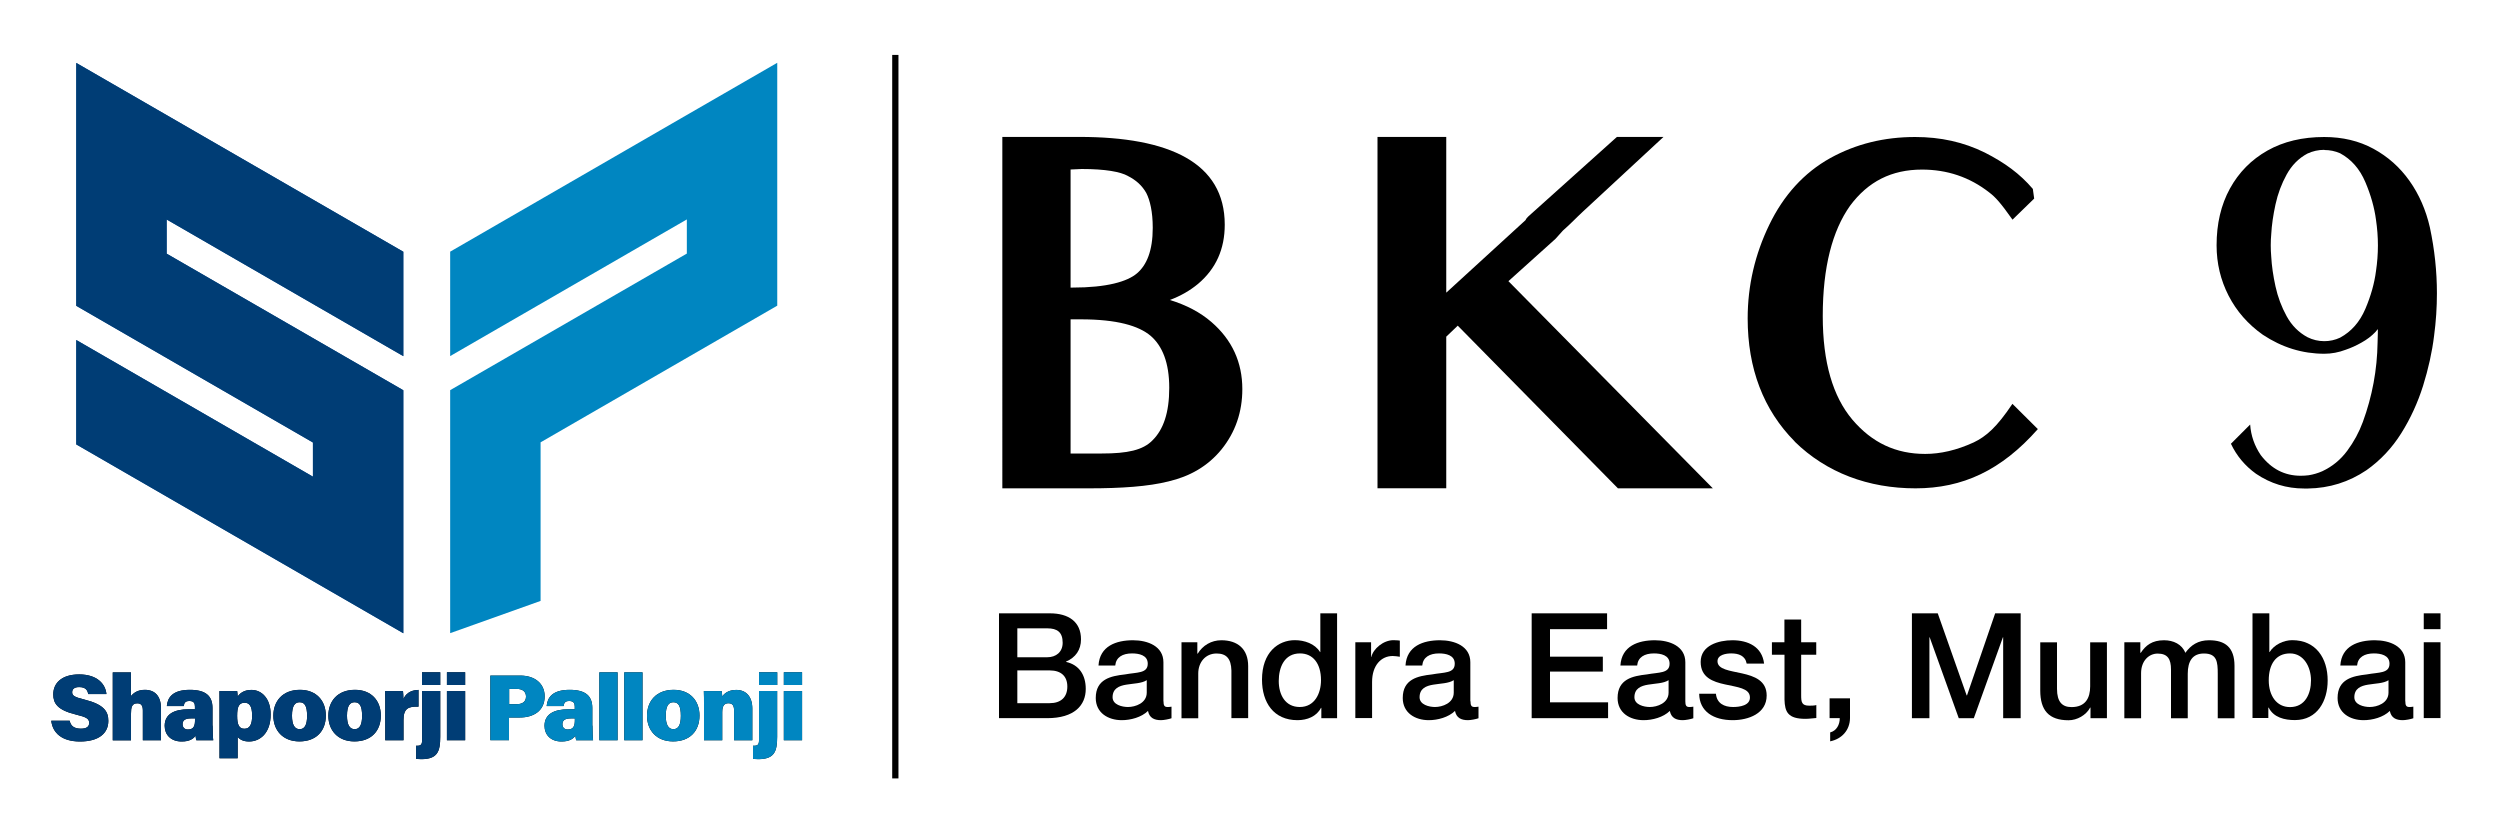 <?xml version="1.0" encoding="UTF-8"?><svg id="Layer_1" xmlns="http://www.w3.org/2000/svg" viewBox="0 0 300 100"><defs><style>.cls-1{fill:none;stroke:#000;stroke-miterlimit:10;stroke-width:.75px;}.cls-2{fill:#003d75;}.cls-2,.cls-3{fill-rule:evenodd;}.cls-4{fill:#0086c1;}.cls-3{fill:#145397;}</style></defs><path d="M8.36,86.48c.13.68.6.96,1.34.96.69,0,1-.24,1-.69,0-.51-.34-.7-1.57-1-2.29-.55-2.74-1.39-2.74-2.43,0-1.3.96-2.39,3.11-2.39s3.16,1.14,3.27,2.36h-2.19c-.06-.42-.27-.84-1.08-.84-.52,0-.84.2-.84.62s.28.58,1.48.88c2.39.6,2.86,1.46,2.86,2.56,0,1.46-1.12,2.47-3.4,2.47-2.14,0-3.28-1-3.45-2.49h2.21Z"/><path d="M15.71,80.67v2.87c.29-.36.78-.76,1.67-.76,1.22,0,1.94.77,1.94,2.23v3.82h-2.18v-3.55c0-.59-.18-.88-.67-.88-.66,0-.75.51-.75,1.24v3.2h-2.19v-8.15h2.19Z"/><path d="M25.52,87.08c0,.67.03,1.55.07,1.75h-2.03c-.05-.12-.08-.4-.09-.54-.28.37-.72.69-1.67.69-1.32,0-2.04-.83-2.04-1.88,0-1.39,1.11-1.99,2.91-1.99h.72v-.33c0-.38-.13-.66-.66-.66-.5,0-.63.23-.68.61h-2.03c.08-.99.66-1.95,2.76-1.95,1.93,0,2.72.75,2.72,2.18v2.12ZM23.41,86.21h-.49c-.76,0-1.01.27-1.01.7,0,.35.21.63.64.63.74,0,.85-.51.85-1.14v-.18Z"/><path d="M28.52,88.41v2.58h-2.18v-6.47c0-.53,0-1.18-.01-1.59h2.13c.03.15.06.49.06.66.23-.35.71-.8,1.65-.8,1.24,0,2.31,1.03,2.31,2.95,0,2.18-1.23,3.24-2.59,3.24-.73,0-1.14-.26-1.37-.56ZM30.25,85.82c0-1.09-.33-1.49-.89-1.49-.69,0-.9.47-.9,1.57,0,1.02.21,1.55.86,1.55s.94-.5.94-1.63Z"/><path d="M39.1,85.87c0,1.84-1.15,3.1-3.17,3.1s-3.13-1.37-3.13-3.08,1.08-3.11,3.2-3.11c1.95,0,3.1,1.3,3.1,3.09ZM35.04,85.88c0,1.12.33,1.62.92,1.62s.89-.5.89-1.6c0-1.22-.31-1.63-.9-1.63-.54,0-.91.39-.91,1.61Z"/><path d="M45.7,85.87c0,1.84-1.15,3.1-3.17,3.1s-3.13-1.37-3.13-3.08,1.08-3.11,3.2-3.11c1.95,0,3.1,1.3,3.1,3.09ZM41.64,85.88c0,1.12.33,1.62.92,1.62s.89-.5.89-1.6c0-1.22-.31-1.63-.9-1.63-.54,0-.91.39-.91,1.61Z"/><path d="M46.23,84.62c0-.56,0-1.17-.02-1.69h2.15c.03.18.05.7.05.96.23-.57.8-1.09,1.81-1.1v2.01c-1.24-.05-1.8.23-1.8,1.61v2.42h-2.19v-4.21Z"/><path d="M52.83,82.93v5.48c0,1.77-.33,2.69-2.28,2.69-.19,0-.44-.02-.62-.03v-1.58h.13c.44,0,.59-.15.59-.66v-5.91h2.19ZM50.64,82.2v-1.53h2.19v1.53h-2.19Z"/><path d="M53.63,80.67h2.19v1.53h-2.19v-1.53ZM53.63,82.93h2.19v5.9h-2.19v-5.9Z"/><path class="cls-2" d="M8.36,86.48c.13.68.6.96,1.34.96.69,0,1-.24,1-.69,0-.51-.34-.7-1.57-1-2.29-.55-2.74-1.39-2.74-2.43,0-1.3.96-2.39,3.11-2.39s3.16,1.14,3.27,2.36h-2.19c-.06-.42-.27-.84-1.08-.84-.52,0-.84.2-.84.62s.28.58,1.48.88c2.39.6,2.86,1.46,2.86,2.56,0,1.46-1.12,2.47-3.4,2.47-2.14,0-3.28-1-3.45-2.49h2.21Z"/><path class="cls-2" d="M15.71,80.67v2.87c.29-.36.78-.76,1.67-.76,1.22,0,1.94.77,1.94,2.23v3.82h-2.18v-3.55c0-.59-.18-.88-.67-.88-.66,0-.75.51-.75,1.24v3.2h-2.19v-8.15h2.19Z"/><path class="cls-2" d="M25.52,87.08c0,.67.03,1.55.07,1.75h-2.03c-.05-.12-.08-.4-.09-.54-.28.37-.72.69-1.67.69-1.32,0-2.04-.83-2.04-1.88,0-1.39,1.11-1.99,2.91-1.99h.72v-.33c0-.38-.13-.66-.66-.66-.5,0-.63.23-.68.61h-2.03c.08-.99.66-1.95,2.76-1.95,1.93,0,2.72.75,2.72,2.18v2.12ZM23.41,86.21h-.49c-.76,0-1.01.27-1.01.7,0,.35.21.63.64.63.74,0,.85-.51.85-1.14v-.18Z"/><path class="cls-2" d="M28.52,88.41v2.58h-2.18v-6.47c0-.53,0-1.18-.01-1.59h2.13c.03.15.06.49.06.66.23-.35.71-.8,1.65-.8,1.24,0,2.31,1.03,2.31,2.95,0,2.18-1.23,3.24-2.59,3.24-.73,0-1.14-.26-1.37-.56ZM30.25,85.82c0-1.09-.33-1.49-.89-1.49-.69,0-.9.47-.9,1.57,0,1.02.21,1.55.86,1.55s.94-.5.94-1.63Z"/><path class="cls-2" d="M39.1,85.87c0,1.84-1.15,3.1-3.17,3.1s-3.13-1.37-3.13-3.08,1.08-3.11,3.2-3.11c1.95,0,3.1,1.3,3.1,3.09ZM35.04,85.88c0,1.12.33,1.62.92,1.62s.89-.5.89-1.6c0-1.22-.31-1.63-.9-1.63-.54,0-.91.39-.91,1.61Z"/><path class="cls-2" d="M45.7,85.87c0,1.84-1.15,3.1-3.17,3.1s-3.13-1.37-3.13-3.08,1.08-3.11,3.2-3.11c1.95,0,3.1,1.3,3.1,3.09ZM41.64,85.88c0,1.12.33,1.62.92,1.62s.89-.5.89-1.6c0-1.22-.31-1.63-.9-1.63-.54,0-.91.39-.91,1.61Z"/><path class="cls-2" d="M46.23,84.62c0-.56,0-1.17-.02-1.69h2.15c.03.18.05.7.05.96.23-.57.8-1.09,1.81-1.1v2.01c-1.24-.05-1.8.23-1.8,1.61v2.42h-2.19v-4.21Z"/><path class="cls-2" d="M52.83,82.93v5.48c0,1.77-.33,2.69-2.28,2.69-.19,0-.44-.02-.62-.03v-1.58h.13c.44,0,.59-.15.59-.66v-5.91h2.19ZM50.64,82.2v-1.53h2.19v1.53h-2.19Z"/><path class="cls-2" d="M53.63,80.67h2.19v1.53h-2.19v-1.53ZM53.63,82.93h2.19v5.9h-2.19v-5.9Z"/><path d="M58.85,81.07h3.59c1.75,0,2.92.97,2.92,2.49,0,1.74-1.34,2.54-2.98,2.54h-1.3v2.72h-2.24v-7.75ZM61.09,84.5h.93c.64,0,1.1-.27,1.1-.91s-.46-.92-1.09-.92h-.93v1.84Z"/><path d="M71.1,87.08c0,.67.03,1.55.07,1.75h-2.03c-.04-.12-.08-.4-.09-.54-.28.37-.72.69-1.67.69-1.32,0-2.04-.83-2.04-1.88,0-1.39,1.11-1.99,2.91-1.99h.72v-.33c0-.38-.13-.66-.66-.66-.5,0-.63.23-.68.61h-2.03c.08-.99.66-1.95,2.76-1.95,1.93,0,2.72.75,2.72,2.18v2.12ZM68.99,86.21h-.49c-.76,0-1.01.27-1.01.7,0,.35.21.63.64.63.74,0,.85-.51.85-1.14v-.18Z"/><path d="M71.92,88.83v-8.15h2.19v8.15h-2.19Z"/><path d="M74.91,88.83v-8.15h2.19v8.15h-2.19Z"/><path d="M83.94,85.87c0,1.84-1.15,3.1-3.17,3.1s-3.13-1.37-3.13-3.08,1.08-3.11,3.2-3.11c1.95,0,3.1,1.3,3.1,3.09ZM79.89,85.88c0,1.12.33,1.62.92,1.62s.89-.5.89-1.6c0-1.22-.31-1.63-.9-1.63-.54,0-.91.39-.91,1.61Z"/><path d="M84.48,84.46c0-.51,0-1.06-.02-1.53h2.14c.03.15.06.47.07.65.23-.34.72-.79,1.68-.79,1.18,0,1.93.8,1.93,2.24v3.8h-2.19v-3.55c0-.57-.16-.89-.67-.89-.46,0-.75.24-.75,1.07v3.37h-2.19v-4.37Z"/><path d="M93.26,82.93v5.48c0,1.77-.33,2.69-2.28,2.69-.19,0-.44-.02-.62-.03v-1.58h.13c.44,0,.59-.15.59-.66v-5.91h2.19ZM91.08,82.2v-1.53h2.19v1.53h-2.19Z"/><path d="M94.06,80.67h2.19v1.53h-2.19v-1.53ZM94.06,82.93h2.19v5.9h-2.19v-5.9Z"/><path class="cls-4" d="M58.85,81.07h3.59c1.75,0,2.92.97,2.92,2.49,0,1.74-1.34,2.54-2.98,2.54h-1.3v2.72h-2.24v-7.75ZM61.09,84.5h.93c.64,0,1.1-.27,1.1-.91s-.46-.92-1.09-.92h-.93v1.84Z"/><path class="cls-4" d="M71.1,87.08c0,.67.03,1.55.07,1.75h-2.03c-.04-.12-.08-.4-.09-.54-.28.37-.72.69-1.67.69-1.32,0-2.04-.83-2.04-1.88,0-1.39,1.11-1.99,2.91-1.99h.72v-.33c0-.38-.13-.66-.66-.66-.5,0-.63.23-.68.61h-2.03c.08-.99.66-1.95,2.76-1.95,1.93,0,2.72.75,2.72,2.18v2.12ZM68.99,86.21h-.49c-.76,0-1.01.27-1.01.7,0,.35.21.63.64.63.74,0,.85-.51.85-1.14v-.18Z"/><path class="cls-4" d="M71.92,88.83v-8.15h2.19v8.15h-2.19Z"/><path class="cls-4" d="M74.91,88.83v-8.15h2.19v8.15h-2.19Z"/><path class="cls-4" d="M83.94,85.87c0,1.84-1.15,3.1-3.17,3.1s-3.13-1.37-3.13-3.08,1.08-3.11,3.2-3.11c1.95,0,3.1,1.3,3.1,3.09ZM79.89,85.88c0,1.12.33,1.62.92,1.62s.89-.5.89-1.6c0-1.22-.31-1.63-.9-1.63-.54,0-.91.39-.91,1.61Z"/><path class="cls-4" d="M84.48,84.46c0-.51,0-1.06-.02-1.53h2.14c.03.15.06.47.07.65.23-.34.72-.79,1.68-.79,1.18,0,1.93.8,1.93,2.24v3.8h-2.19v-3.55c0-.57-.16-.89-.67-.89-.46,0-.75.24-.75,1.07v3.37h-2.19v-4.37Z"/><path class="cls-4" d="M93.26,82.93v5.48c0,1.77-.33,2.69-2.28,2.69-.19,0-.44-.02-.62-.03v-1.58h.13c.44,0,.59-.15.59-.66v-5.91h2.19ZM91.08,82.2v-1.53h2.19v1.53h-2.19Z"/><path class="cls-4" d="M94.06,80.67h2.19v1.53h-2.19v-1.53ZM94.06,82.93h2.19v5.9h-2.19v-5.9Z"/><path class="cls-3" d="M9.15,36.7l28.4,16.4v4.1c-9.47-5.47-18.93-10.93-28.4-16.4v12.53l39.25,22.66v-29.16l-28.4-16.39v-4.1l28.4,16.4v-12.53c-13.08-7.55-26.17-15.11-39.25-22.66v29.16Z"/><path class="cls-2" d="M9.15,36.7l28.4,16.4v4.1c-9.47-5.47-18.93-10.93-28.4-16.4v12.53l39.25,22.66v-29.16l-28.4-16.39v-4.1l28.4,16.4v-12.53c-13.08-7.55-26.17-15.11-39.25-22.66v29.16Z"/><path class="cls-4" d="M93.26,7.54h0s-10.64,6.14-10.64,6.14h0s-7.65,4.42-7.65,4.42l-9.73,5.62h0c-3.74,2.16-7.48,4.32-11.22,6.48v12.53l28.4-16.4v4.1l-28.4,16.39v29.16l10.85-3.87v-19.03l28.4-16.4V7.54s0,0,0,0Z"/><path d="M119.88,73.6h6.11c2.25,0,3.73,1.02,3.73,3.12,0,1.27-.65,2.18-1.79,2.67v.04c1.53.34,2.36,1.53,2.36,3.24,0,1.97-1.37,3.51-4.63,3.51h-5.78v-12.57ZM122.08,78.87h3.59c1.05,0,1.85-.62,1.85-1.74,0-1.27-.65-1.73-1.85-1.73h-3.59v3.47ZM122.08,84.38h3.89c1.34,0,2.11-.72,2.11-1.99s-.78-1.94-2.11-1.94h-3.89v3.93Z"/><path d="M139.62,84.15c0,.49.1.69.47.69.13,0,.28,0,.49-.04v1.39c-.3.11-.93.23-1.27.23-.81,0-1.39-.28-1.55-1.11-.79.77-2.08,1.11-3.15,1.11-1.64,0-3.12-.88-3.12-2.66,0-2.27,1.81-2.64,3.51-2.83,1.44-.27,2.73-.1,2.73-1.29,0-1.04-1.08-1.23-1.89-1.23-1.13,0-1.92.46-2.01,1.45h-2.01c.14-2.34,2.13-3.03,4.14-3.03,1.78,0,3.65.72,3.65,2.64v4.68ZM137.61,81.62c-.61.4-1.58.39-2.46.54-.86.14-1.64.46-1.64,1.51,0,.9,1.14,1.17,1.85,1.17.88,0,2.25-.46,2.25-1.73v-1.49Z"/><path d="M141.78,77.07h1.9v1.34l.04.04c.6-1,1.64-1.62,2.84-1.62,1.97,0,3.22,1.06,3.22,3.1v6.25h-2.01v-5.72c-.04-1.42-.6-2.04-1.78-2.04-1.34,0-2.2,1.06-2.2,2.4v5.37h-2.01v-9.1Z"/><path d="M160.46,86.18h-1.9v-1.24h-.04c-.53,1.04-1.67,1.48-2.82,1.48-2.87,0-4.26-2.13-4.26-4.86,0-3.3,1.96-4.74,3.94-4.74,1.15,0,2.41.42,3.03,1.43h.03v-4.65h2.01v12.57ZM155.97,84.84c1.8,0,2.55-1.64,2.55-3.22,0-2.01-.97-3.21-2.52-3.21-1.88,0-2.55,1.67-2.55,3.31s.77,3.12,2.52,3.12"/><path d="M162.64,77.07h1.89v1.76h.03c.23-.97,1.43-2.01,2.66-2.01.46,0,.58.04.76.05v1.94c-.28-.04-.58-.09-.86-.09-1.37,0-2.47,1.11-2.47,3.12v4.33h-2.01v-9.1Z"/><path d="M176.46,84.15c0,.49.1.69.47.69.12,0,.28,0,.49-.04v1.39c-.3.11-.93.23-1.27.23-.81,0-1.39-.28-1.55-1.11-.79.77-2.08,1.11-3.15,1.11-1.64,0-3.12-.88-3.12-2.66,0-2.27,1.81-2.64,3.51-2.83,1.44-.27,2.73-.1,2.73-1.29,0-1.04-1.08-1.23-1.89-1.23-1.13,0-1.92.46-2.01,1.45h-2.01c.14-2.34,2.13-3.03,4.14-3.03,1.78,0,3.64.72,3.64,2.64v4.68ZM174.45,81.62c-.62.4-1.58.39-2.46.54-.86.14-1.64.46-1.64,1.51,0,.9,1.15,1.17,1.85,1.17.88,0,2.25-.46,2.25-1.73v-1.49Z"/><polygon points="183.8 73.6 192.85 73.6 192.85 75.5 186 75.5 186 78.8 192.34 78.8 192.34 80.59 186 80.59 186 84.28 192.97 84.28 192.97 86.18 183.8 86.18 183.8 73.6"/><path d="M202.24,84.15c0,.49.1.69.47.69.12,0,.28,0,.49-.04v1.39c-.3.11-.93.23-1.27.23-.81,0-1.39-.28-1.55-1.11-.79.77-2.08,1.11-3.15,1.11-1.64,0-3.12-.88-3.12-2.66,0-2.27,1.81-2.64,3.51-2.83,1.45-.27,2.73-.1,2.73-1.29,0-1.04-1.07-1.23-1.88-1.23-1.13,0-1.92.46-2.01,1.45h-2.01c.14-2.34,2.13-3.03,4.14-3.03,1.78,0,3.65.72,3.65,2.64v4.68ZM200.23,81.62c-.61.4-1.58.39-2.46.54-.86.14-1.64.46-1.64,1.51,0,.9,1.14,1.17,1.85,1.17.88,0,2.25-.46,2.25-1.73v-1.49Z"/><path d="M205.91,83.25c.11,1.16.99,1.59,2.06,1.59.76,0,2.08-.16,2.02-1.2-.05-1.06-1.51-1.18-2.98-1.51-1.48-.32-2.93-.84-2.93-2.7,0-1.99,2.15-2.6,3.81-2.6,1.87,0,3.56.77,3.8,2.8h-2.09c-.17-.95-.97-1.22-1.85-1.22-.58,0-1.65.14-1.65.94,0,.99,1.48,1.13,2.96,1.46,1.46.33,2.94.86,2.94,2.65,0,2.17-2.19,2.96-4.07,2.96-2.29,0-4-1.02-4.03-3.17h2.01Z"/><path d="M212.62,77.07h1.51v-2.73h2.01v2.73h1.81v1.5h-1.81v4.86c0,.83.07,1.25.97,1.25.28,0,.57,0,.85-.07v1.55c-.44.03-.86.1-1.3.1-2.1,0-2.48-.81-2.52-2.32v-5.37h-1.51v-1.5Z"/><path d="M219.55,83.8h2.45v2.38c-.02,1.45-.99,2.5-2.38,2.78v-1.07c.77-.19,1.16-.95,1.15-1.71h-1.22v-2.38Z"/><polygon points="229.43 73.6 232.53 73.6 236 83.45 236.04 83.45 239.42 73.6 242.48 73.6 242.48 86.18 240.38 86.18 240.38 76.47 240.35 76.47 236.86 86.18 235.05 86.18 231.56 76.47 231.53 76.47 231.53 86.18 229.43 86.18 229.43 73.6"/><path d="M252.83,86.18h-1.97v-1.27h-.04c-.49.92-1.58,1.52-2.59,1.52-2.38,0-3.4-1.2-3.4-3.57v-5.78h2.01v5.58c0,1.6.65,2.19,1.74,2.19,1.67,0,2.24-1.08,2.24-2.49v-5.28h2.01v9.1Z"/><path d="M254.94,77.07h1.9v1.27h.05c.6-.9,1.36-1.51,2.8-1.51,1.11,0,2.15.48,2.55,1.51.67-.93,1.53-1.51,2.85-1.51,1.92,0,3.05.85,3.05,3.07v6.29h-2.01v-5.32c0-1.45-.09-2.45-1.66-2.45-1.35,0-1.94.9-1.94,2.43v5.34h-2.01v-5.84c0-1.25-.39-1.92-1.6-1.92-1.04,0-1.99.85-1.99,2.36v5.4h-2.01v-9.1Z"/><path d="M270.31,73.6h2.01v4.65h.03c.54-.88,1.69-1.43,2.71-1.43,2.87,0,4.26,2.18,4.26,4.84,0,2.45-1.23,4.75-3.93,4.75-1.23,0-2.55-.3-3.15-1.5h-.04v1.25h-1.9v-12.57ZM274.8,78.41c-1.69,0-2.55,1.29-2.55,3.23,0,1.83.93,3.21,2.55,3.21,1.83,0,2.52-1.62,2.52-3.21s-.86-3.23-2.52-3.23"/><path d="M288.64,84.15c0,.49.1.69.47.69.12,0,.28,0,.49-.04v1.39c-.3.11-.93.23-1.27.23-.81,0-1.39-.28-1.55-1.11-.79.77-2.08,1.11-3.15,1.11-1.64,0-3.12-.88-3.12-2.66,0-2.27,1.81-2.64,3.5-2.83,1.45-.27,2.73-.1,2.73-1.29,0-1.04-1.08-1.23-1.88-1.23-1.13,0-1.92.46-2.01,1.45h-2.01c.14-2.34,2.13-3.03,4.14-3.03,1.78,0,3.65.72,3.65,2.64v4.68ZM286.63,81.62c-.61.4-1.59.39-2.47.54-.86.14-1.64.46-1.64,1.51,0,.9,1.14,1.17,1.85,1.17.88,0,2.25-.46,2.25-1.73v-1.49Z"/><path d="M290.85,73.6h2.01v1.9h-2.01v-1.9ZM290.85,77.07h2.01v9.1h-2.01v-9.1Z"/><path d="M140.22,57.77c-2.43.61-5.65.83-9.52.83h-10.42V16.43h9.25c10.8,0,17.44,3.09,17.44,10.53,0,2.92-1.05,5.29-3.21,7.11-.94.78-2.05,1.43-3.38,1.93,1.99.6,3.66,1.49,4.99,2.64,2.49,2.15,3.71,4.85,3.71,8.05,0,2.76-.84,5.18-2.49,7.23-1.66,2.04-3.82,3.25-6.37,3.85M135.34,21.11c-.89-.49-2.66-.83-5.54-.83-.39,0-.89.06-1.33.06v14.17h.22c4.15,0,6.59-.72,7.75-1.71,1.16-.99,1.89-2.7,1.89-5.46,0-1.93-.33-3.31-.78-4.19-.5-.88-1.22-1.54-2.22-2.04M129.69,38.32h-1.22v16.1h3.76c3.04,0,4.93-.39,6.09-1.6,1.27-1.27,1.99-3.25,1.99-6.28s-.83-5.02-2.22-6.23c-1.44-1.22-4.04-1.99-8.42-1.99"/><path d="M205.56,58.6h-11.41l-19.22-19.52-1.38,1.32v18.19h-8.25V16.43h8.25v18.69l9.52-8.71c.06-.16.17-.28.33-.44l10.63-9.54h5.59l-9.69,8.98c-.72.66-1.44,1.44-2.38,2.26l-.89.99-5.65,5.08,24.53,24.86Z"/><path d="M215.37,52.98c-3.77-3.8-5.65-8.77-5.65-14.77,0-3.97.89-7.72,2.6-11.25,1.71-3.53,4.15-6.23,7.31-7.99,3.1-1.71,6.48-2.53,10.19-2.53,3.05,0,5.81.61,8.36,1.87,2.38,1.21,4.21,2.54,5.76,4.36l.16,1.16-2.6,2.53c-1.44-2.04-2.05-2.7-2.77-3.25-2.38-1.87-5.09-2.76-8.09-2.76-3.65,0-6.48,1.43-8.64,4.35-2.11,2.98-3.27,7.33-3.27,13.23,0,5.57,1.22,9.65,3.54,12.41,2.38,2.81,5.26,4.13,8.75,4.13,1.83,0,3.77-.44,5.82-1.38,1.5-.72,2.77-1.82,4.65-4.63l3.05,3.03c-4.38,4.96-9.03,7.11-14.68,7.11s-10.69-1.87-14.51-5.62"/><path d="M270.02,50.95c.09,1.33.52,2.55,1.27,3.66,1.26,1.65,2.85,2.48,4.79,2.48.32,0,.64-.02.96-.06.56-.09,1.11-.25,1.63-.48,1.2-.56,2.2-1.38,3-2.46.8-1.08,1.42-2.23,1.87-3.45,1.13-3.08,1.72-6.26,1.77-9.54.02-.38.03-.75.03-1.13v-.48l-.31.37c-.45.47-1,.89-1.65,1.25-.65.37-1.28.65-1.9.86-.84.32-1.7.48-2.56.48-2.63,0-5.09-.76-7.38-2.28-1.78-1.26-3.15-2.82-4.11-4.69-.96-1.87-1.44-3.88-1.44-6.04,0-2.59.53-4.86,1.6-6.81,1.07-1.95,2.57-3.47,4.5-4.56,1.93-1.09,4.2-1.63,6.81-1.63,2.21,0,4.18.47,5.91,1.41,1.73.94,3.17,2.22,4.32,3.84,1.15,1.62,1.98,3.5,2.46,5.62.56,2.63.84,5.25.84,7.88,0,1.69-.11,3.39-.34,5.1-.24,1.97-.69,3.97-1.32,6-.64,2.03-1.51,3.93-2.62,5.7-1.11,1.77-2.5,3.25-4.17,4.43-2.12,1.43-4.46,2.16-7.01,2.2h-.48c-2.1,0-4.03-.59-5.77-1.77-1.31-.94-2.32-2.14-3.01-3.6l2.28-2.28ZM278.92,17.98c-.71,0-1.39.15-2.03.45-1.05.56-1.88,1.4-2.49,2.51-.61,1.11-1.06,2.3-1.34,3.59-.28,1.29-.45,2.47-.51,3.56-.04.45-.06.9-.06,1.35s.02.91.06,1.38c.06,1.09.23,2.27.51,3.55.28,1.28.73,2.47,1.34,3.58.61,1.11,1.44,1.94,2.49,2.51.64.32,1.31.48,2.03.48.66,0,1.29-.14,1.89-.42,1.35-.73,2.36-1.88,3.03-3.45.67-1.57,1.09-3.08,1.28-4.55.15-1.01.23-2.04.23-3.07s-.08-2.04-.23-3.07c-.19-1.44-.61-2.96-1.28-4.53-.67-1.58-1.68-2.73-3.03-3.46-.6-.26-1.23-.39-1.89-.39"/><line class="cls-1" x1="107.44" y1="6.59" x2="107.44" y2="93.41"/></svg>